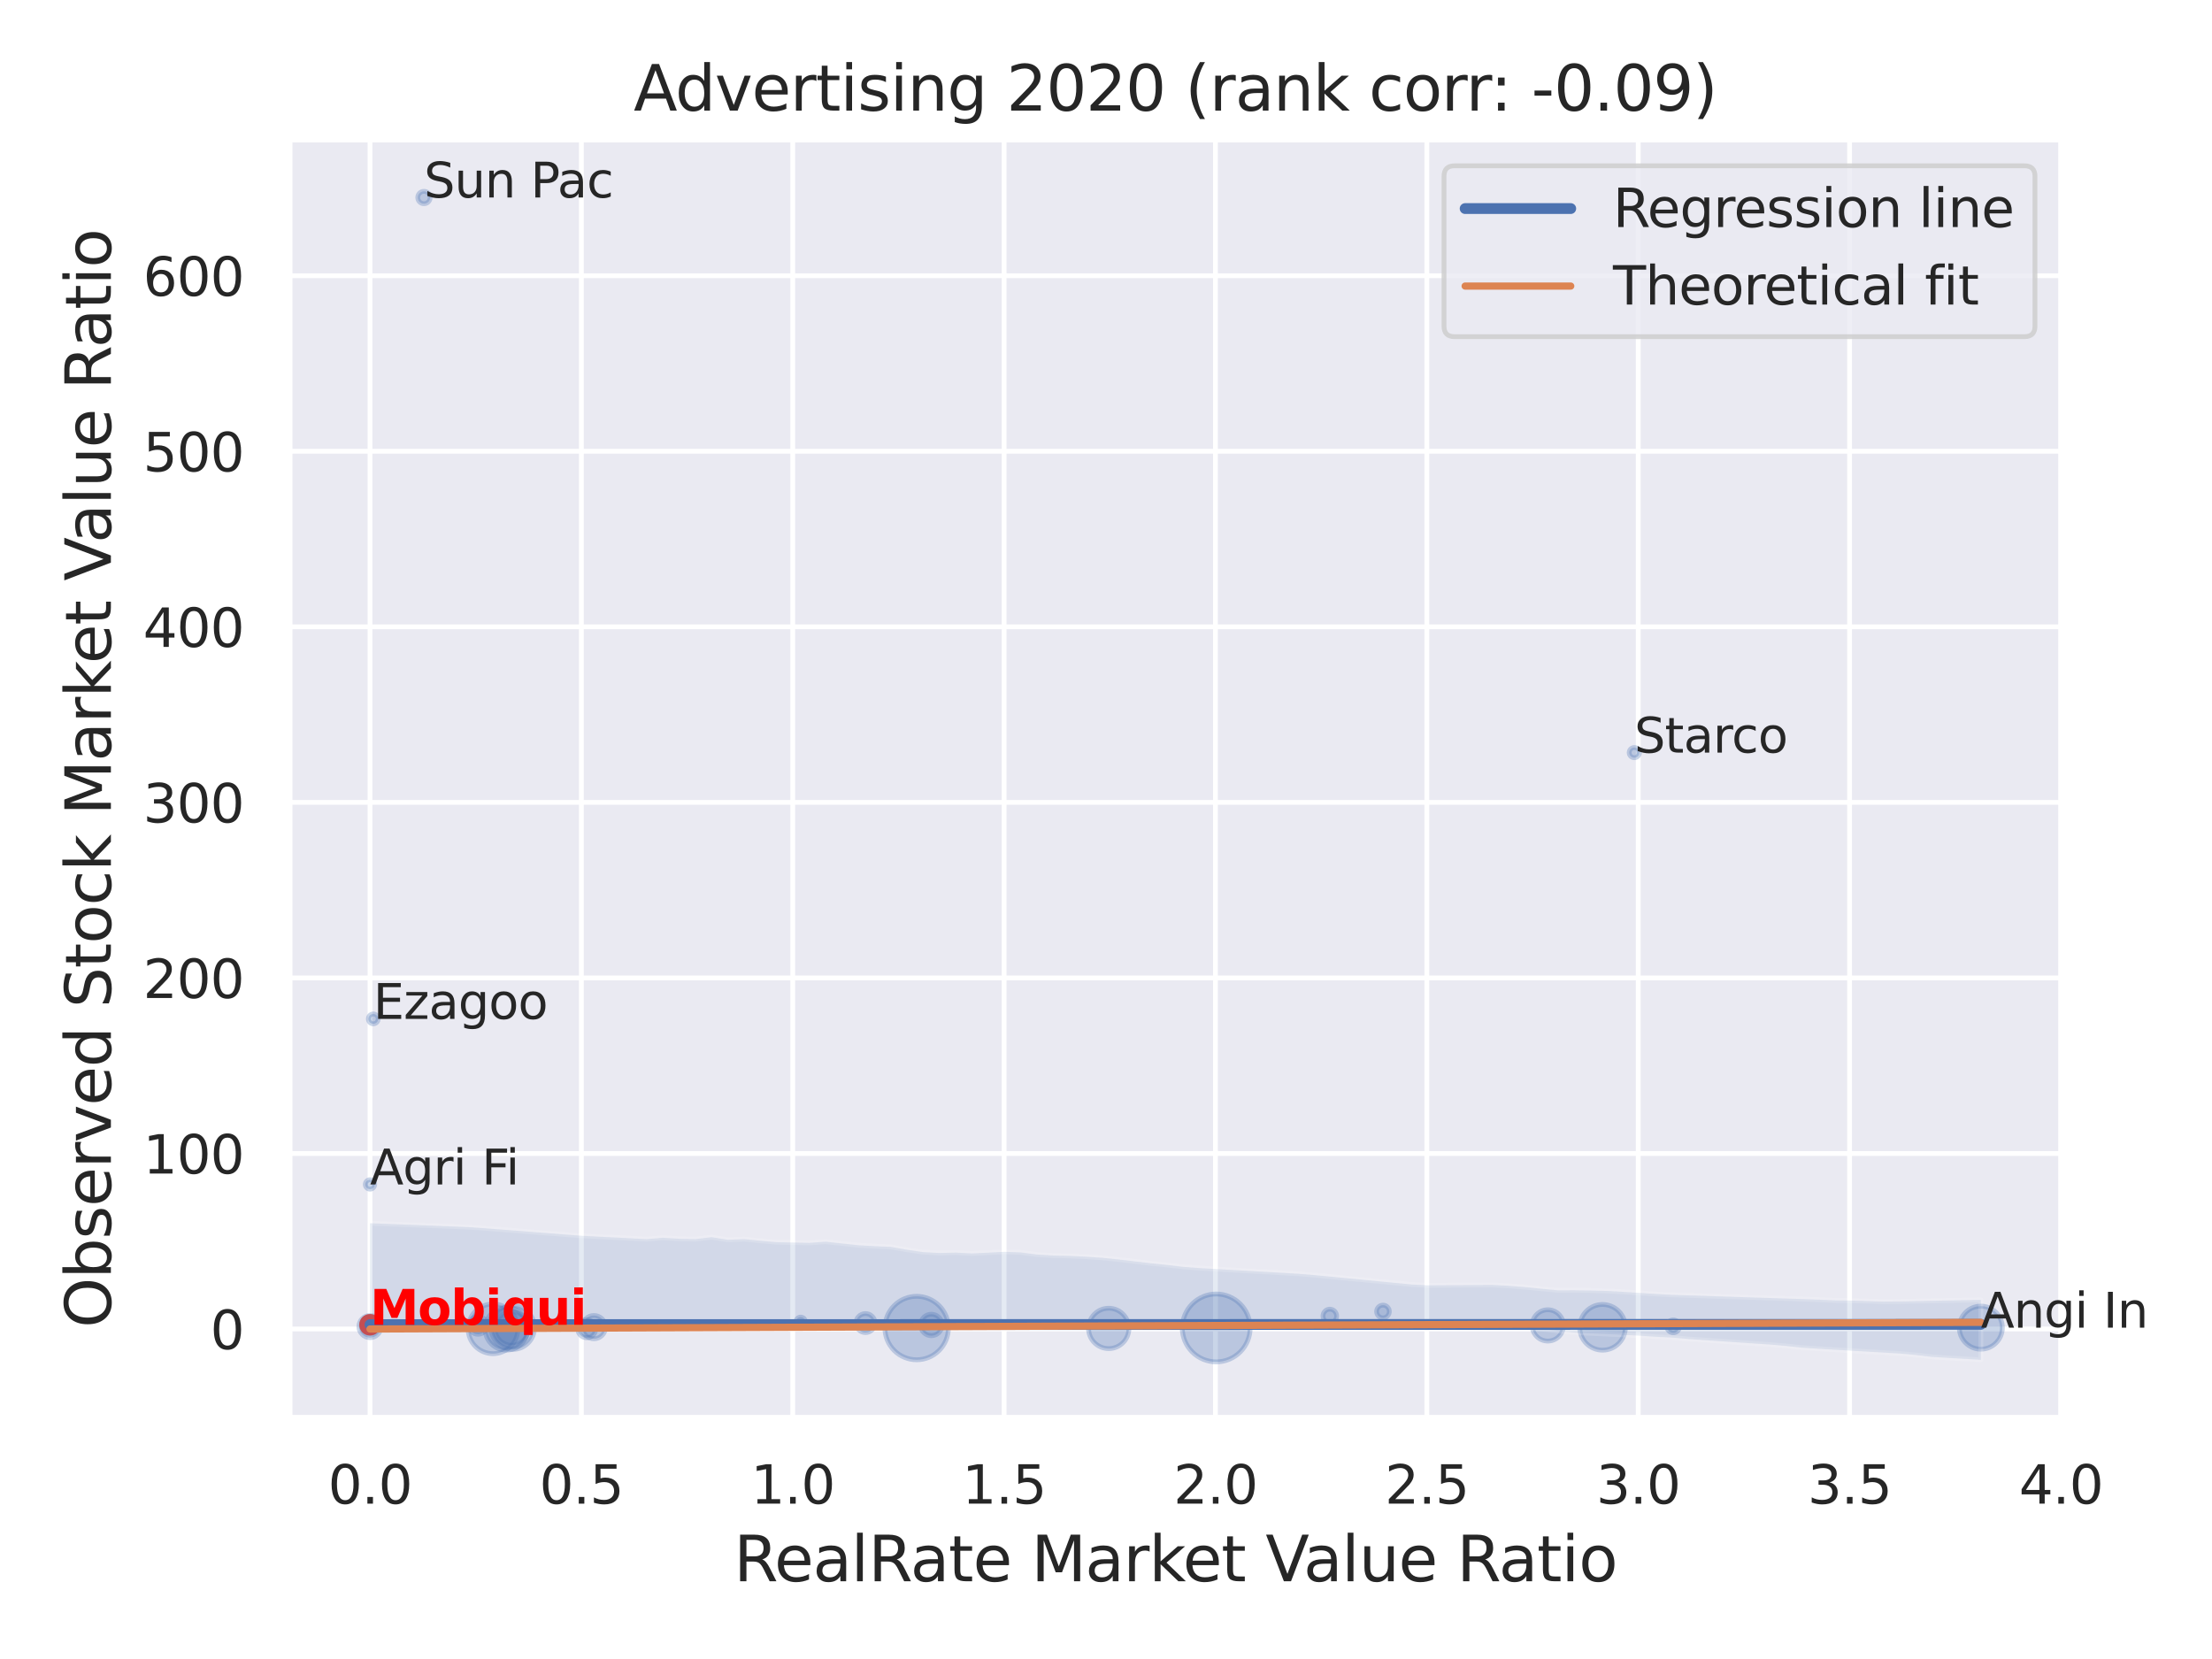 <?xml version="1.0" encoding="utf-8" standalone="no"?>
<!DOCTYPE svg PUBLIC "-//W3C//DTD SVG 1.1//EN"
  "http://www.w3.org/Graphics/SVG/1.1/DTD/svg11.dtd">
<svg xmlns:xlink="http://www.w3.org/1999/xlink" width="460.8pt" height="345.6pt" viewBox="0 0 460.8 345.6" xmlns="http://www.w3.org/2000/svg" version="1.1">
 <defs>
  <style type="text/css">*{stroke-linejoin: round; stroke-linecap: butt}</style>
 </defs>
 <g id="figure_1">
  <g id="patch_1">
   <path d="M 0 345.6 
L 460.8 345.6 
L 460.8 0 
L 0 0 
z
" style="fill: #ffffff"/>
  </g>
  <g id="axes_1">
   <g id="patch_2">
    <path d="M 60.3 295.38 
L 429.423 295.38 
L 429.423 29.04 
L 60.3 29.04 
z
" style="fill: #eaeaf2"/>
   </g>
   <g id="matplotlib.axis_1">
    <g id="xtick_1">
     <g id="line2d_1">
      <path d="M 77.078 295.38 
L 77.078 29.04 
" clip-path="url(#p5776a736d8)" style="fill: none; stroke: #ffffff; stroke-linecap: round"/>
     </g>
     <g id="text_1">
      <!-- 0.0 -->
      <g style="fill: #262626" transform="translate(68.332 313.238) scale(0.11 -0.11)">
       <defs>
        <path id="DejaVuSans-30" d="M 2034 4250 
Q 1547 4250 1301 3770 
Q 1056 3291 1056 2328 
Q 1056 1369 1301 889 
Q 1547 409 2034 409 
Q 2525 409 2770 889 
Q 3016 1369 3016 2328 
Q 3016 3291 2770 3770 
Q 2525 4250 2034 4250 
z
M 2034 4750 
Q 2819 4750 3233 4129 
Q 3647 3509 3647 2328 
Q 3647 1150 3233 529 
Q 2819 -91 2034 -91 
Q 1250 -91 836 529 
Q 422 1150 422 2328 
Q 422 3509 836 4129 
Q 1250 4750 2034 4750 
z
" transform="scale(0.016)"/>
        <path id="DejaVuSans-2e" d="M 684 794 
L 1344 794 
L 1344 0 
L 684 0 
L 684 794 
z
" transform="scale(0.016)"/>
       </defs>
       <use xlink:href="#DejaVuSans-30"/>
       <use xlink:href="#DejaVuSans-2e" x="63.623"/>
       <use xlink:href="#DejaVuSans-30" x="95.41"/>
      </g>
     </g>
    </g>
    <g id="xtick_2">
     <g id="line2d_2">
      <path d="M 121.11 295.38 
L 121.11 29.04 
" clip-path="url(#p5776a736d8)" style="fill: none; stroke: #ffffff; stroke-linecap: round"/>
     </g>
     <g id="text_2">
      <!-- 0.5 -->
      <g style="fill: #262626" transform="translate(112.364 313.238) scale(0.11 -0.11)">
       <defs>
        <path id="DejaVuSans-35" d="M 691 4666 
L 3169 4666 
L 3169 4134 
L 1269 4134 
L 1269 2991 
Q 1406 3038 1543 3061 
Q 1681 3084 1819 3084 
Q 2600 3084 3056 2656 
Q 3513 2228 3513 1497 
Q 3513 744 3044 326 
Q 2575 -91 1722 -91 
Q 1428 -91 1123 -41 
Q 819 9 494 109 
L 494 744 
Q 775 591 1075 516 
Q 1375 441 1709 441 
Q 2250 441 2565 725 
Q 2881 1009 2881 1497 
Q 2881 1984 2565 2268 
Q 2250 2553 1709 2553 
Q 1456 2553 1204 2497 
Q 953 2441 691 2322 
L 691 4666 
z
" transform="scale(0.016)"/>
       </defs>
       <use xlink:href="#DejaVuSans-30"/>
       <use xlink:href="#DejaVuSans-2e" x="63.623"/>
       <use xlink:href="#DejaVuSans-35" x="95.41"/>
      </g>
     </g>
    </g>
    <g id="xtick_3">
     <g id="line2d_3">
      <path d="M 165.142 295.38 
L 165.142 29.04 
" clip-path="url(#p5776a736d8)" style="fill: none; stroke: #ffffff; stroke-linecap: round"/>
     </g>
     <g id="text_3">
      <!-- 1.0 -->
      <g style="fill: #262626" transform="translate(156.396 313.238) scale(0.11 -0.11)">
       <defs>
        <path id="DejaVuSans-31" d="M 794 531 
L 1825 531 
L 1825 4091 
L 703 3866 
L 703 4441 
L 1819 4666 
L 2450 4666 
L 2450 531 
L 3481 531 
L 3481 0 
L 794 0 
L 794 531 
z
" transform="scale(0.016)"/>
       </defs>
       <use xlink:href="#DejaVuSans-31"/>
       <use xlink:href="#DejaVuSans-2e" x="63.623"/>
       <use xlink:href="#DejaVuSans-30" x="95.41"/>
      </g>
     </g>
    </g>
    <g id="xtick_4">
     <g id="line2d_4">
      <path d="M 209.174 295.38 
L 209.174 29.04 
" clip-path="url(#p5776a736d8)" style="fill: none; stroke: #ffffff; stroke-linecap: round"/>
     </g>
     <g id="text_4">
      <!-- 1.5 -->
      <g style="fill: #262626" transform="translate(200.428 313.238) scale(0.11 -0.11)">
       <use xlink:href="#DejaVuSans-31"/>
       <use xlink:href="#DejaVuSans-2e" x="63.623"/>
       <use xlink:href="#DejaVuSans-35" x="95.41"/>
      </g>
     </g>
    </g>
    <g id="xtick_5">
     <g id="line2d_5">
      <path d="M 253.207 295.38 
L 253.207 29.04 
" clip-path="url(#p5776a736d8)" style="fill: none; stroke: #ffffff; stroke-linecap: round"/>
     </g>
     <g id="text_5">
      <!-- 2.0 -->
      <g style="fill: #262626" transform="translate(244.46 313.238) scale(0.11 -0.11)">
       <defs>
        <path id="DejaVuSans-32" d="M 1228 531 
L 3431 531 
L 3431 0 
L 469 0 
L 469 531 
Q 828 903 1448 1529 
Q 2069 2156 2228 2338 
Q 2531 2678 2651 2914 
Q 2772 3150 2772 3378 
Q 2772 3750 2511 3984 
Q 2250 4219 1831 4219 
Q 1534 4219 1204 4116 
Q 875 4013 500 3803 
L 500 4441 
Q 881 4594 1212 4672 
Q 1544 4750 1819 4750 
Q 2544 4750 2975 4387 
Q 3406 4025 3406 3419 
Q 3406 3131 3298 2873 
Q 3191 2616 2906 2266 
Q 2828 2175 2409 1742 
Q 1991 1309 1228 531 
z
" transform="scale(0.016)"/>
       </defs>
       <use xlink:href="#DejaVuSans-32"/>
       <use xlink:href="#DejaVuSans-2e" x="63.623"/>
       <use xlink:href="#DejaVuSans-30" x="95.41"/>
      </g>
     </g>
    </g>
    <g id="xtick_6">
     <g id="line2d_6">
      <path d="M 297.239 295.38 
L 297.239 29.04 
" clip-path="url(#p5776a736d8)" style="fill: none; stroke: #ffffff; stroke-linecap: round"/>
     </g>
     <g id="text_6">
      <!-- 2.5 -->
      <g style="fill: #262626" transform="translate(288.492 313.238) scale(0.11 -0.11)">
       <use xlink:href="#DejaVuSans-32"/>
       <use xlink:href="#DejaVuSans-2e" x="63.623"/>
       <use xlink:href="#DejaVuSans-35" x="95.41"/>
      </g>
     </g>
    </g>
    <g id="xtick_7">
     <g id="line2d_7">
      <path d="M 341.271 295.38 
L 341.271 29.04 
" clip-path="url(#p5776a736d8)" style="fill: none; stroke: #ffffff; stroke-linecap: round"/>
     </g>
     <g id="text_7">
      <!-- 3.0 -->
      <g style="fill: #262626" transform="translate(332.524 313.238) scale(0.11 -0.11)">
       <defs>
        <path id="DejaVuSans-33" d="M 2597 2516 
Q 3050 2419 3304 2112 
Q 3559 1806 3559 1356 
Q 3559 666 3084 287 
Q 2609 -91 1734 -91 
Q 1441 -91 1130 -33 
Q 819 25 488 141 
L 488 750 
Q 750 597 1062 519 
Q 1375 441 1716 441 
Q 2309 441 2620 675 
Q 2931 909 2931 1356 
Q 2931 1769 2642 2001 
Q 2353 2234 1838 2234 
L 1294 2234 
L 1294 2753 
L 1863 2753 
Q 2328 2753 2575 2939 
Q 2822 3125 2822 3475 
Q 2822 3834 2567 4026 
Q 2313 4219 1838 4219 
Q 1578 4219 1281 4162 
Q 984 4106 628 3988 
L 628 4550 
Q 988 4650 1302 4700 
Q 1616 4750 1894 4750 
Q 2613 4750 3031 4423 
Q 3450 4097 3450 3541 
Q 3450 3153 3228 2886 
Q 3006 2619 2597 2516 
z
" transform="scale(0.016)"/>
       </defs>
       <use xlink:href="#DejaVuSans-33"/>
       <use xlink:href="#DejaVuSans-2e" x="63.623"/>
       <use xlink:href="#DejaVuSans-30" x="95.41"/>
      </g>
     </g>
    </g>
    <g id="xtick_8">
     <g id="line2d_8">
      <path d="M 385.303 295.38 
L 385.303 29.04 
" clip-path="url(#p5776a736d8)" style="fill: none; stroke: #ffffff; stroke-linecap: round"/>
     </g>
     <g id="text_8">
      <!-- 3.5 -->
      <g style="fill: #262626" transform="translate(376.556 313.238) scale(0.11 -0.11)">
       <use xlink:href="#DejaVuSans-33"/>
       <use xlink:href="#DejaVuSans-2e" x="63.623"/>
       <use xlink:href="#DejaVuSans-35" x="95.41"/>
      </g>
     </g>
    </g>
    <g id="xtick_9">
     <g id="line2d_9">
      <path d="M 429.335 295.38 
L 429.335 29.04 
" clip-path="url(#p5776a736d8)" style="fill: none; stroke: #ffffff; stroke-linecap: round"/>
     </g>
     <g id="text_9">
      <!-- 4.0 -->
      <g style="fill: #262626" transform="translate(420.588 313.238) scale(0.11 -0.11)">
       <defs>
        <path id="DejaVuSans-34" d="M 2419 4116 
L 825 1625 
L 2419 1625 
L 2419 4116 
z
M 2253 4666 
L 3047 4666 
L 3047 1625 
L 3713 1625 
L 3713 1100 
L 3047 1100 
L 3047 0 
L 2419 0 
L 2419 1100 
L 313 1100 
L 313 1709 
L 2253 4666 
z
" transform="scale(0.016)"/>
       </defs>
       <use xlink:href="#DejaVuSans-34"/>
       <use xlink:href="#DejaVuSans-2e" x="63.623"/>
       <use xlink:href="#DejaVuSans-30" x="95.41"/>
      </g>
     </g>
    </g>
    <g id="text_10">
     <!-- RealRate Market Value Ratio -->
     <g style="fill: #262626" transform="translate(152.875 329.404) scale(0.13 -0.13)">
      <defs>
       <path id="DejaVuSans-52" d="M 2841 2188 
Q 3044 2119 3236 1894 
Q 3428 1669 3622 1275 
L 4263 0 
L 3584 0 
L 2988 1197 
Q 2756 1666 2539 1819 
Q 2322 1972 1947 1972 
L 1259 1972 
L 1259 0 
L 628 0 
L 628 4666 
L 2053 4666 
Q 2853 4666 3247 4331 
Q 3641 3997 3641 3322 
Q 3641 2881 3436 2590 
Q 3231 2300 2841 2188 
z
M 1259 4147 
L 1259 2491 
L 2053 2491 
Q 2509 2491 2742 2702 
Q 2975 2913 2975 3322 
Q 2975 3731 2742 3939 
Q 2509 4147 2053 4147 
L 1259 4147 
z
" transform="scale(0.016)"/>
       <path id="DejaVuSans-65" d="M 3597 1894 
L 3597 1613 
L 953 1613 
Q 991 1019 1311 708 
Q 1631 397 2203 397 
Q 2534 397 2845 478 
Q 3156 559 3463 722 
L 3463 178 
Q 3153 47 2828 -22 
Q 2503 -91 2169 -91 
Q 1331 -91 842 396 
Q 353 884 353 1716 
Q 353 2575 817 3079 
Q 1281 3584 2069 3584 
Q 2775 3584 3186 3129 
Q 3597 2675 3597 1894 
z
M 3022 2063 
Q 3016 2534 2758 2815 
Q 2500 3097 2075 3097 
Q 1594 3097 1305 2825 
Q 1016 2553 972 2059 
L 3022 2063 
z
" transform="scale(0.016)"/>
       <path id="DejaVuSans-61" d="M 2194 1759 
Q 1497 1759 1228 1600 
Q 959 1441 959 1056 
Q 959 750 1161 570 
Q 1363 391 1709 391 
Q 2188 391 2477 730 
Q 2766 1069 2766 1631 
L 2766 1759 
L 2194 1759 
z
M 3341 1997 
L 3341 0 
L 2766 0 
L 2766 531 
Q 2569 213 2275 61 
Q 1981 -91 1556 -91 
Q 1019 -91 701 211 
Q 384 513 384 1019 
Q 384 1609 779 1909 
Q 1175 2209 1959 2209 
L 2766 2209 
L 2766 2266 
Q 2766 2663 2505 2880 
Q 2244 3097 1772 3097 
Q 1472 3097 1187 3025 
Q 903 2953 641 2809 
L 641 3341 
Q 956 3463 1253 3523 
Q 1550 3584 1831 3584 
Q 2591 3584 2966 3190 
Q 3341 2797 3341 1997 
z
" transform="scale(0.016)"/>
       <path id="DejaVuSans-6c" d="M 603 4863 
L 1178 4863 
L 1178 0 
L 603 0 
L 603 4863 
z
" transform="scale(0.016)"/>
       <path id="DejaVuSans-74" d="M 1172 4494 
L 1172 3500 
L 2356 3500 
L 2356 3053 
L 1172 3053 
L 1172 1153 
Q 1172 725 1289 603 
Q 1406 481 1766 481 
L 2356 481 
L 2356 0 
L 1766 0 
Q 1100 0 847 248 
Q 594 497 594 1153 
L 594 3053 
L 172 3053 
L 172 3500 
L 594 3500 
L 594 4494 
L 1172 4494 
z
" transform="scale(0.016)"/>
       <path id="DejaVuSans-20" transform="scale(0.016)"/>
       <path id="DejaVuSans-4d" d="M 628 4666 
L 1569 4666 
L 2759 1491 
L 3956 4666 
L 4897 4666 
L 4897 0 
L 4281 0 
L 4281 4097 
L 3078 897 
L 2444 897 
L 1241 4097 
L 1241 0 
L 628 0 
L 628 4666 
z
" transform="scale(0.016)"/>
       <path id="DejaVuSans-72" d="M 2631 2963 
Q 2534 3019 2420 3045 
Q 2306 3072 2169 3072 
Q 1681 3072 1420 2755 
Q 1159 2438 1159 1844 
L 1159 0 
L 581 0 
L 581 3500 
L 1159 3500 
L 1159 2956 
Q 1341 3275 1631 3429 
Q 1922 3584 2338 3584 
Q 2397 3584 2469 3576 
Q 2541 3569 2628 3553 
L 2631 2963 
z
" transform="scale(0.016)"/>
       <path id="DejaVuSans-6b" d="M 581 4863 
L 1159 4863 
L 1159 1991 
L 2875 3500 
L 3609 3500 
L 1753 1863 
L 3688 0 
L 2938 0 
L 1159 1709 
L 1159 0 
L 581 0 
L 581 4863 
z
" transform="scale(0.016)"/>
       <path id="DejaVuSans-56" d="M 1831 0 
L 50 4666 
L 709 4666 
L 2188 738 
L 3669 4666 
L 4325 4666 
L 2547 0 
L 1831 0 
z
" transform="scale(0.016)"/>
       <path id="DejaVuSans-75" d="M 544 1381 
L 544 3500 
L 1119 3500 
L 1119 1403 
Q 1119 906 1312 657 
Q 1506 409 1894 409 
Q 2359 409 2629 706 
Q 2900 1003 2900 1516 
L 2900 3500 
L 3475 3500 
L 3475 0 
L 2900 0 
L 2900 538 
Q 2691 219 2414 64 
Q 2138 -91 1772 -91 
Q 1169 -91 856 284 
Q 544 659 544 1381 
z
M 1991 3584 
L 1991 3584 
z
" transform="scale(0.016)"/>
       <path id="DejaVuSans-69" d="M 603 3500 
L 1178 3500 
L 1178 0 
L 603 0 
L 603 3500 
z
M 603 4863 
L 1178 4863 
L 1178 4134 
L 603 4134 
L 603 4863 
z
" transform="scale(0.016)"/>
       <path id="DejaVuSans-6f" d="M 1959 3097 
Q 1497 3097 1228 2736 
Q 959 2375 959 1747 
Q 959 1119 1226 758 
Q 1494 397 1959 397 
Q 2419 397 2687 759 
Q 2956 1122 2956 1747 
Q 2956 2369 2687 2733 
Q 2419 3097 1959 3097 
z
M 1959 3584 
Q 2709 3584 3137 3096 
Q 3566 2609 3566 1747 
Q 3566 888 3137 398 
Q 2709 -91 1959 -91 
Q 1206 -91 779 398 
Q 353 888 353 1747 
Q 353 2609 779 3096 
Q 1206 3584 1959 3584 
z
" transform="scale(0.016)"/>
      </defs>
      <use xlink:href="#DejaVuSans-52"/>
      <use xlink:href="#DejaVuSans-65" x="64.982"/>
      <use xlink:href="#DejaVuSans-61" x="126.506"/>
      <use xlink:href="#DejaVuSans-6c" x="187.785"/>
      <use xlink:href="#DejaVuSans-52" x="215.568"/>
      <use xlink:href="#DejaVuSans-61" x="282.801"/>
      <use xlink:href="#DejaVuSans-74" x="344.08"/>
      <use xlink:href="#DejaVuSans-65" x="383.289"/>
      <use xlink:href="#DejaVuSans-20" x="444.812"/>
      <use xlink:href="#DejaVuSans-4d" x="476.6"/>
      <use xlink:href="#DejaVuSans-61" x="562.879"/>
      <use xlink:href="#DejaVuSans-72" x="624.158"/>
      <use xlink:href="#DejaVuSans-6b" x="665.271"/>
      <use xlink:href="#DejaVuSans-65" x="719.557"/>
      <use xlink:href="#DejaVuSans-74" x="781.08"/>
      <use xlink:href="#DejaVuSans-20" x="820.289"/>
      <use xlink:href="#DejaVuSans-56" x="852.076"/>
      <use xlink:href="#DejaVuSans-61" x="912.734"/>
      <use xlink:href="#DejaVuSans-6c" x="974.014"/>
      <use xlink:href="#DejaVuSans-75" x="1001.797"/>
      <use xlink:href="#DejaVuSans-65" x="1065.176"/>
      <use xlink:href="#DejaVuSans-20" x="1126.699"/>
      <use xlink:href="#DejaVuSans-52" x="1158.486"/>
      <use xlink:href="#DejaVuSans-61" x="1225.719"/>
      <use xlink:href="#DejaVuSans-74" x="1286.998"/>
      <use xlink:href="#DejaVuSans-69" x="1326.207"/>
      <use xlink:href="#DejaVuSans-6f" x="1353.99"/>
     </g>
    </g>
   </g>
   <g id="matplotlib.axis_2">
    <g id="ytick_1">
     <g id="line2d_10">
      <path d="M 60.3 276.859 
L 429.423 276.859 
" clip-path="url(#p5776a736d8)" style="fill: none; stroke: #ffffff; stroke-linecap: round"/>
     </g>
     <g id="text_11">
      <!-- 0 -->
      <g style="fill: #262626" transform="translate(43.801 281.038) scale(0.11 -0.11)">
       <use xlink:href="#DejaVuSans-30"/>
      </g>
     </g>
    </g>
    <g id="ytick_2">
     <g id="line2d_11">
      <path d="M 60.3 240.29 
L 429.423 240.29 
" clip-path="url(#p5776a736d8)" style="fill: none; stroke: #ffffff; stroke-linecap: round"/>
     </g>
     <g id="text_12">
      <!-- 100 -->
      <g style="fill: #262626" transform="translate(29.804 244.469) scale(0.11 -0.11)">
       <use xlink:href="#DejaVuSans-31"/>
       <use xlink:href="#DejaVuSans-30" x="63.623"/>
       <use xlink:href="#DejaVuSans-30" x="127.246"/>
      </g>
     </g>
    </g>
    <g id="ytick_3">
     <g id="line2d_12">
      <path d="M 60.3 203.72 
L 429.423 203.72 
" clip-path="url(#p5776a736d8)" style="fill: none; stroke: #ffffff; stroke-linecap: round"/>
     </g>
     <g id="text_13">
      <!-- 200 -->
      <g style="fill: #262626" transform="translate(29.804 207.899) scale(0.11 -0.11)">
       <use xlink:href="#DejaVuSans-32"/>
       <use xlink:href="#DejaVuSans-30" x="63.623"/>
       <use xlink:href="#DejaVuSans-30" x="127.246"/>
      </g>
     </g>
    </g>
    <g id="ytick_4">
     <g id="line2d_13">
      <path d="M 60.3 167.15 
L 429.423 167.15 
" clip-path="url(#p5776a736d8)" style="fill: none; stroke: #ffffff; stroke-linecap: round"/>
     </g>
     <g id="text_14">
      <!-- 300 -->
      <g style="fill: #262626" transform="translate(29.804 171.33) scale(0.11 -0.11)">
       <use xlink:href="#DejaVuSans-33"/>
       <use xlink:href="#DejaVuSans-30" x="63.623"/>
       <use xlink:href="#DejaVuSans-30" x="127.246"/>
      </g>
     </g>
    </g>
    <g id="ytick_5">
     <g id="line2d_14">
      <path d="M 60.3 130.581 
L 429.423 130.581 
" clip-path="url(#p5776a736d8)" style="fill: none; stroke: #ffffff; stroke-linecap: round"/>
     </g>
     <g id="text_15">
      <!-- 400 -->
      <g style="fill: #262626" transform="translate(29.804 134.76) scale(0.11 -0.11)">
       <use xlink:href="#DejaVuSans-34"/>
       <use xlink:href="#DejaVuSans-30" x="63.623"/>
       <use xlink:href="#DejaVuSans-30" x="127.246"/>
      </g>
     </g>
    </g>
    <g id="ytick_6">
     <g id="line2d_15">
      <path d="M 60.3 94.011 
L 429.423 94.011 
" clip-path="url(#p5776a736d8)" style="fill: none; stroke: #ffffff; stroke-linecap: round"/>
     </g>
     <g id="text_16">
      <!-- 500 -->
      <g style="fill: #262626" transform="translate(29.804 98.19) scale(0.11 -0.11)">
       <use xlink:href="#DejaVuSans-35"/>
       <use xlink:href="#DejaVuSans-30" x="63.623"/>
       <use xlink:href="#DejaVuSans-30" x="127.246"/>
      </g>
     </g>
    </g>
    <g id="ytick_7">
     <g id="line2d_16">
      <path d="M 60.3 57.442 
L 429.423 57.442 
" clip-path="url(#p5776a736d8)" style="fill: none; stroke: #ffffff; stroke-linecap: round"/>
     </g>
     <g id="text_17">
      <!-- 600 -->
      <g style="fill: #262626" transform="translate(29.804 61.621) scale(0.11 -0.11)">
       <defs>
        <path id="DejaVuSans-36" d="M 2113 2584 
Q 1688 2584 1439 2293 
Q 1191 2003 1191 1497 
Q 1191 994 1439 701 
Q 1688 409 2113 409 
Q 2538 409 2786 701 
Q 3034 994 3034 1497 
Q 3034 2003 2786 2293 
Q 2538 2584 2113 2584 
z
M 3366 4563 
L 3366 3988 
Q 3128 4100 2886 4159 
Q 2644 4219 2406 4219 
Q 1781 4219 1451 3797 
Q 1122 3375 1075 2522 
Q 1259 2794 1537 2939 
Q 1816 3084 2150 3084 
Q 2853 3084 3261 2657 
Q 3669 2231 3669 1497 
Q 3669 778 3244 343 
Q 2819 -91 2113 -91 
Q 1303 -91 875 529 
Q 447 1150 447 2328 
Q 447 3434 972 4092 
Q 1497 4750 2381 4750 
Q 2619 4750 2861 4703 
Q 3103 4656 3366 4563 
z
" transform="scale(0.016)"/>
       </defs>
       <use xlink:href="#DejaVuSans-36"/>
       <use xlink:href="#DejaVuSans-30" x="63.623"/>
       <use xlink:href="#DejaVuSans-30" x="127.246"/>
      </g>
     </g>
    </g>
    <g id="text_18">
     <!-- Observed Stock Market Value Ratio -->
     <g style="fill: #262626" transform="translate(23.1 276.612) rotate(-90) scale(0.13 -0.13)">
      <defs>
       <path id="DejaVuSans-4f" d="M 2522 4238 
Q 1834 4238 1429 3725 
Q 1025 3213 1025 2328 
Q 1025 1447 1429 934 
Q 1834 422 2522 422 
Q 3209 422 3611 934 
Q 4013 1447 4013 2328 
Q 4013 3213 3611 3725 
Q 3209 4238 2522 4238 
z
M 2522 4750 
Q 3503 4750 4090 4092 
Q 4678 3434 4678 2328 
Q 4678 1225 4090 567 
Q 3503 -91 2522 -91 
Q 1538 -91 948 565 
Q 359 1222 359 2328 
Q 359 3434 948 4092 
Q 1538 4750 2522 4750 
z
" transform="scale(0.016)"/>
       <path id="DejaVuSans-62" d="M 3116 1747 
Q 3116 2381 2855 2742 
Q 2594 3103 2138 3103 
Q 1681 3103 1420 2742 
Q 1159 2381 1159 1747 
Q 1159 1113 1420 752 
Q 1681 391 2138 391 
Q 2594 391 2855 752 
Q 3116 1113 3116 1747 
z
M 1159 2969 
Q 1341 3281 1617 3432 
Q 1894 3584 2278 3584 
Q 2916 3584 3314 3078 
Q 3713 2572 3713 1747 
Q 3713 922 3314 415 
Q 2916 -91 2278 -91 
Q 1894 -91 1617 61 
Q 1341 213 1159 525 
L 1159 0 
L 581 0 
L 581 4863 
L 1159 4863 
L 1159 2969 
z
" transform="scale(0.016)"/>
       <path id="DejaVuSans-73" d="M 2834 3397 
L 2834 2853 
Q 2591 2978 2328 3040 
Q 2066 3103 1784 3103 
Q 1356 3103 1142 2972 
Q 928 2841 928 2578 
Q 928 2378 1081 2264 
Q 1234 2150 1697 2047 
L 1894 2003 
Q 2506 1872 2764 1633 
Q 3022 1394 3022 966 
Q 3022 478 2636 193 
Q 2250 -91 1575 -91 
Q 1294 -91 989 -36 
Q 684 19 347 128 
L 347 722 
Q 666 556 975 473 
Q 1284 391 1588 391 
Q 1994 391 2212 530 
Q 2431 669 2431 922 
Q 2431 1156 2273 1281 
Q 2116 1406 1581 1522 
L 1381 1569 
Q 847 1681 609 1914 
Q 372 2147 372 2553 
Q 372 3047 722 3315 
Q 1072 3584 1716 3584 
Q 2034 3584 2315 3537 
Q 2597 3491 2834 3397 
z
" transform="scale(0.016)"/>
       <path id="DejaVuSans-76" d="M 191 3500 
L 800 3500 
L 1894 563 
L 2988 3500 
L 3597 3500 
L 2284 0 
L 1503 0 
L 191 3500 
z
" transform="scale(0.016)"/>
       <path id="DejaVuSans-64" d="M 2906 2969 
L 2906 4863 
L 3481 4863 
L 3481 0 
L 2906 0 
L 2906 525 
Q 2725 213 2448 61 
Q 2172 -91 1784 -91 
Q 1150 -91 751 415 
Q 353 922 353 1747 
Q 353 2572 751 3078 
Q 1150 3584 1784 3584 
Q 2172 3584 2448 3432 
Q 2725 3281 2906 2969 
z
M 947 1747 
Q 947 1113 1208 752 
Q 1469 391 1925 391 
Q 2381 391 2643 752 
Q 2906 1113 2906 1747 
Q 2906 2381 2643 2742 
Q 2381 3103 1925 3103 
Q 1469 3103 1208 2742 
Q 947 2381 947 1747 
z
" transform="scale(0.016)"/>
       <path id="DejaVuSans-53" d="M 3425 4513 
L 3425 3897 
Q 3066 4069 2747 4153 
Q 2428 4238 2131 4238 
Q 1616 4238 1336 4038 
Q 1056 3838 1056 3469 
Q 1056 3159 1242 3001 
Q 1428 2844 1947 2747 
L 2328 2669 
Q 3034 2534 3370 2195 
Q 3706 1856 3706 1288 
Q 3706 609 3251 259 
Q 2797 -91 1919 -91 
Q 1588 -91 1214 -16 
Q 841 59 441 206 
L 441 856 
Q 825 641 1194 531 
Q 1563 422 1919 422 
Q 2459 422 2753 634 
Q 3047 847 3047 1241 
Q 3047 1584 2836 1778 
Q 2625 1972 2144 2069 
L 1759 2144 
Q 1053 2284 737 2584 
Q 422 2884 422 3419 
Q 422 4038 858 4394 
Q 1294 4750 2059 4750 
Q 2388 4750 2728 4690 
Q 3069 4631 3425 4513 
z
" transform="scale(0.016)"/>
       <path id="DejaVuSans-63" d="M 3122 3366 
L 3122 2828 
Q 2878 2963 2633 3030 
Q 2388 3097 2138 3097 
Q 1578 3097 1268 2742 
Q 959 2388 959 1747 
Q 959 1106 1268 751 
Q 1578 397 2138 397 
Q 2388 397 2633 464 
Q 2878 531 3122 666 
L 3122 134 
Q 2881 22 2623 -34 
Q 2366 -91 2075 -91 
Q 1284 -91 818 406 
Q 353 903 353 1747 
Q 353 2603 823 3093 
Q 1294 3584 2113 3584 
Q 2378 3584 2631 3529 
Q 2884 3475 3122 3366 
z
" transform="scale(0.016)"/>
      </defs>
      <use xlink:href="#DejaVuSans-4f"/>
      <use xlink:href="#DejaVuSans-62" x="78.711"/>
      <use xlink:href="#DejaVuSans-73" x="142.188"/>
      <use xlink:href="#DejaVuSans-65" x="194.287"/>
      <use xlink:href="#DejaVuSans-72" x="255.811"/>
      <use xlink:href="#DejaVuSans-76" x="296.924"/>
      <use xlink:href="#DejaVuSans-65" x="356.104"/>
      <use xlink:href="#DejaVuSans-64" x="417.627"/>
      <use xlink:href="#DejaVuSans-20" x="481.104"/>
      <use xlink:href="#DejaVuSans-53" x="512.891"/>
      <use xlink:href="#DejaVuSans-74" x="576.367"/>
      <use xlink:href="#DejaVuSans-6f" x="615.576"/>
      <use xlink:href="#DejaVuSans-63" x="676.758"/>
      <use xlink:href="#DejaVuSans-6b" x="731.738"/>
      <use xlink:href="#DejaVuSans-20" x="789.648"/>
      <use xlink:href="#DejaVuSans-4d" x="821.436"/>
      <use xlink:href="#DejaVuSans-61" x="907.715"/>
      <use xlink:href="#DejaVuSans-72" x="968.994"/>
      <use xlink:href="#DejaVuSans-6b" x="1010.107"/>
      <use xlink:href="#DejaVuSans-65" x="1064.393"/>
      <use xlink:href="#DejaVuSans-74" x="1125.916"/>
      <use xlink:href="#DejaVuSans-20" x="1165.125"/>
      <use xlink:href="#DejaVuSans-56" x="1196.912"/>
      <use xlink:href="#DejaVuSans-61" x="1257.57"/>
      <use xlink:href="#DejaVuSans-6c" x="1318.85"/>
      <use xlink:href="#DejaVuSans-75" x="1346.633"/>
      <use xlink:href="#DejaVuSans-65" x="1410.012"/>
      <use xlink:href="#DejaVuSans-20" x="1471.535"/>
      <use xlink:href="#DejaVuSans-52" x="1503.322"/>
      <use xlink:href="#DejaVuSans-61" x="1570.555"/>
      <use xlink:href="#DejaVuSans-74" x="1631.834"/>
      <use xlink:href="#DejaVuSans-69" x="1671.043"/>
      <use xlink:href="#DejaVuSans-6f" x="1698.826"/>
     </g>
    </g>
   </g>
   <g id="PathCollection_1">
    <path d="M 253.363 283.705 
C 255.238 283.705 257.037 282.96 258.363 281.634 
C 259.689 280.308 260.434 278.509 260.434 276.634 
C 260.434 274.759 259.689 272.96 258.363 271.634 
C 257.037 270.308 255.238 269.563 253.363 269.563 
C 251.488 269.563 249.689 270.308 248.363 271.634 
C 247.037 272.96 246.292 274.759 246.292 276.634 
C 246.292 278.509 247.037 280.308 248.363 281.634 
C 249.689 282.96 251.488 283.705 253.363 283.705 
z
" clip-path="url(#p5776a736d8)" style="fill: #4c72b0; fill-opacity: 0.3; stroke: #4c72b0; stroke-opacity: 0.3"/>
    <path d="M 190.955 283.268 
C 192.709 283.268 194.391 282.571 195.631 281.331 
C 196.871 280.091 197.567 278.409 197.567 276.656 
C 197.567 274.902 196.871 273.22 195.631 271.98 
C 194.391 270.74 192.709 270.044 190.955 270.044 
C 189.202 270.044 187.52 270.74 186.28 271.98 
C 185.04 273.22 184.343 274.902 184.343 276.656 
C 184.343 278.409 185.04 280.091 186.28 281.331 
C 187.52 282.571 189.202 283.268 190.955 283.268 
z
" clip-path="url(#p5776a736d8)" style="fill: #4c72b0; fill-opacity: 0.3; stroke: #4c72b0; stroke-opacity: 0.3"/>
    <path d="M 194.01 278.254 
C 194.604 278.254 195.174 278.018 195.595 277.598 
C 196.015 277.177 196.251 276.607 196.251 276.013 
C 196.251 275.419 196.015 274.848 195.595 274.428 
C 195.174 274.008 194.604 273.772 194.01 273.772 
C 193.415 273.772 192.845 274.008 192.425 274.428 
C 192.005 274.848 191.769 275.419 191.769 276.013 
C 191.769 276.607 192.005 277.177 192.425 277.598 
C 192.845 278.018 193.415 278.254 194.01 278.254 
z
" clip-path="url(#p5776a736d8)" style="fill: #4c72b0; fill-opacity: 0.3; stroke: #4c72b0; stroke-opacity: 0.3"/>
    <path d="M 122.224 278.679 
C 122.721 278.679 123.198 278.482 123.55 278.13 
C 123.902 277.778 124.099 277.301 124.099 276.804 
C 124.099 276.307 123.902 275.83 123.55 275.478 
C 123.198 275.127 122.721 274.929 122.224 274.929 
C 121.727 274.929 121.25 275.127 120.898 275.478 
C 120.547 275.83 120.349 276.307 120.349 276.804 
C 120.349 277.301 120.547 277.778 120.898 278.13 
C 121.25 278.482 121.727 278.679 122.224 278.679 
z
" clip-path="url(#p5776a736d8)" style="fill: #4c72b0; fill-opacity: 0.3; stroke: #4c72b0; stroke-opacity: 0.3"/>
    <path d="M 105.49 281.256 
C 106.666 281.256 107.795 280.788 108.627 279.956 
C 109.459 279.124 109.927 277.996 109.927 276.819 
C 109.927 275.642 109.459 274.513 108.627 273.681 
C 107.795 272.849 106.666 272.382 105.49 272.382 
C 104.313 272.382 103.184 272.849 102.352 273.681 
C 101.52 274.513 101.052 275.642 101.052 276.819 
C 101.052 277.996 101.52 279.124 102.352 279.956 
C 103.184 280.788 104.313 281.256 105.49 281.256 
z
" clip-path="url(#p5776a736d8)" style="fill: #4c72b0; fill-opacity: 0.3; stroke: #4c72b0; stroke-opacity: 0.3"/>
    <path d="M 348.567 277.631 
C 348.921 277.631 349.26 277.491 349.51 277.24 
C 349.761 276.99 349.901 276.651 349.901 276.297 
C 349.901 275.943 349.761 275.603 349.51 275.353 
C 349.26 275.103 348.921 274.962 348.567 274.962 
C 348.213 274.962 347.873 275.103 347.623 275.353 
C 347.373 275.603 347.232 275.943 347.232 276.297 
C 347.232 276.651 347.373 276.99 347.623 277.24 
C 347.873 277.491 348.213 277.631 348.567 277.631 
z
" clip-path="url(#p5776a736d8)" style="fill: #4c72b0; fill-opacity: 0.3; stroke: #4c72b0; stroke-opacity: 0.3"/>
    <path d="M 77.078 277.717 
C 77.541 277.717 77.984 277.533 78.311 277.206 
C 78.638 276.879 78.822 276.436 78.822 275.973 
C 78.822 275.511 78.638 275.067 78.311 274.74 
C 77.984 274.414 77.541 274.23 77.078 274.23 
C 76.616 274.23 76.172 274.414 75.845 274.74 
C 75.518 275.067 75.335 275.511 75.335 275.973 
C 75.335 276.436 75.518 276.879 75.845 277.206 
C 76.172 277.533 76.616 277.717 77.078 277.717 
z
" clip-path="url(#p5776a736d8)" style="fill: #4c72b0; fill-opacity: 0.3; stroke: #4c72b0; stroke-opacity: 0.3"/>
    <path d="M 288.099 274.538 
C 288.451 274.538 288.789 274.398 289.038 274.149 
C 289.287 273.9 289.427 273.562 289.427 273.21 
C 289.427 272.858 289.287 272.52 289.038 272.271 
C 288.789 272.022 288.451 271.882 288.099 271.882 
C 287.747 271.882 287.409 272.022 287.16 272.271 
C 286.911 272.52 286.771 272.858 286.771 273.21 
C 286.771 273.562 286.911 273.9 287.16 274.149 
C 287.409 274.398 287.747 274.538 288.099 274.538 
z
" clip-path="url(#p5776a736d8)" style="fill: #4c72b0; fill-opacity: 0.3; stroke: #4c72b0; stroke-opacity: 0.3"/>
    <path d="M 123.723 278.89 
C 124.366 278.89 124.983 278.634 125.438 278.179 
C 125.893 277.724 126.149 277.107 126.149 276.464 
C 126.149 275.82 125.893 275.203 125.438 274.748 
C 124.983 274.293 124.366 274.038 123.723 274.038 
C 123.079 274.038 122.462 274.293 122.007 274.748 
C 121.552 275.203 121.296 275.82 121.296 276.464 
C 121.296 277.107 121.552 277.724 122.007 278.179 
C 122.462 278.634 123.079 278.89 123.723 278.89 
z
" clip-path="url(#p5776a736d8)" style="fill: #4c72b0; fill-opacity: 0.3; stroke: #4c72b0; stroke-opacity: 0.3"/>
    <path d="M 102.699 281.994 
C 104.071 281.994 105.387 281.449 106.358 280.478 
C 107.328 279.508 107.873 278.192 107.873 276.82 
C 107.873 275.447 107.328 274.131 106.358 273.161 
C 105.387 272.191 104.071 271.645 102.699 271.645 
C 101.327 271.645 100.011 272.191 99.04 273.161 
C 98.07 274.131 97.525 275.447 97.525 276.82 
C 97.525 278.192 98.07 279.508 99.04 280.478 
C 100.011 281.449 101.327 281.994 102.699 281.994 
z
" clip-path="url(#p5776a736d8)" style="fill: #4c72b0; fill-opacity: 0.3; stroke: #4c72b0; stroke-opacity: 0.3"/>
    <path d="M 88.319 42.439 
C 88.662 42.439 88.991 42.303 89.233 42.06 
C 89.475 41.818 89.612 41.489 89.612 41.146 
C 89.612 40.804 89.475 40.475 89.233 40.233 
C 88.991 39.99 88.662 39.854 88.319 39.854 
C 87.977 39.854 87.648 39.99 87.405 40.233 
C 87.163 40.475 87.027 40.804 87.027 41.146 
C 87.027 41.489 87.163 41.818 87.405 42.06 
C 87.648 42.303 87.977 42.439 88.319 42.439 
z
" clip-path="url(#p5776a736d8)" style="fill: #4c72b0; fill-opacity: 0.3; stroke: #4c72b0; stroke-opacity: 0.3"/>
    <path d="M 166.788 276.344 
C 167.049 276.344 167.3 276.24 167.485 276.055 
C 167.669 275.87 167.773 275.62 167.773 275.359 
C 167.773 275.098 167.669 274.847 167.485 274.662 
C 167.3 274.478 167.049 274.374 166.788 274.374 
C 166.527 274.374 166.276 274.478 166.092 274.662 
C 165.907 274.847 165.803 275.098 165.803 275.359 
C 165.803 275.62 165.907 275.87 166.092 276.055 
C 166.276 276.24 166.527 276.344 166.788 276.344 
z
" clip-path="url(#p5776a736d8)" style="fill: #4c72b0; fill-opacity: 0.3; stroke: #4c72b0; stroke-opacity: 0.3"/>
    <path d="M 106.595 280.242 
C 107.52 280.242 108.408 279.875 109.063 279.22 
C 109.717 278.565 110.085 277.678 110.085 276.752 
C 110.085 275.826 109.717 274.938 109.063 274.283 
C 108.408 273.629 107.52 273.261 106.595 273.261 
C 105.669 273.261 104.781 273.629 104.126 274.283 
C 103.472 274.938 103.104 275.826 103.104 276.752 
C 103.104 277.678 103.472 278.565 104.126 279.22 
C 104.781 279.875 105.669 280.242 106.595 280.242 
z
" clip-path="url(#p5776a736d8)" style="fill: #4c72b0; fill-opacity: 0.3; stroke: #4c72b0; stroke-opacity: 0.3"/>
    <path d="M 77.078 278.656 
C 77.692 278.656 78.28 278.412 78.713 277.978 
C 79.147 277.545 79.391 276.956 79.391 276.343 
C 79.391 275.73 79.147 275.142 78.713 274.708 
C 78.28 274.275 77.692 274.031 77.078 274.031 
C 76.465 274.031 75.877 274.275 75.443 274.708 
C 75.01 275.142 74.766 275.73 74.766 276.343 
C 74.766 276.956 75.01 277.545 75.443 277.978 
C 75.877 278.412 76.465 278.656 77.078 278.656 
z
" clip-path="url(#p5776a736d8)" style="fill: #4c72b0; fill-opacity: 0.3; stroke: #4c72b0; stroke-opacity: 0.3"/>
    <path d="M 322.44 279.369 
C 323.304 279.369 324.134 279.025 324.745 278.414 
C 325.357 277.802 325.7 276.973 325.7 276.108 
C 325.7 275.244 325.357 274.414 324.745 273.803 
C 324.134 273.191 323.304 272.848 322.44 272.848 
C 321.575 272.848 320.746 273.191 320.134 273.803 
C 319.523 274.414 319.179 275.244 319.179 276.108 
C 319.179 276.973 319.523 277.802 320.134 278.414 
C 320.746 279.025 321.575 279.369 322.44 279.369 
z
" clip-path="url(#p5776a736d8)" style="fill: #4c72b0; fill-opacity: 0.3; stroke: #4c72b0; stroke-opacity: 0.3"/>
    <path d="M 106.806 281.106 
C 108.012 281.106 109.168 280.627 110.021 279.774 
C 110.873 278.922 111.352 277.765 111.352 276.56 
C 111.352 275.354 110.873 274.198 110.021 273.346 
C 109.168 272.493 108.012 272.014 106.806 272.014 
C 105.601 272.014 104.445 272.493 103.592 273.346 
C 102.74 274.198 102.261 275.354 102.261 276.56 
C 102.261 277.765 102.74 278.922 103.592 279.774 
C 104.445 280.627 105.601 281.106 106.806 281.106 
z
" clip-path="url(#p5776a736d8)" style="fill: #4c72b0; fill-opacity: 0.3; stroke: #4c72b0; stroke-opacity: 0.3"/>
    <path d="M 180.298 277.6 
C 180.823 277.6 181.327 277.391 181.698 277.02 
C 182.07 276.648 182.278 276.144 182.278 275.619 
C 182.278 275.094 182.07 274.59 181.698 274.218 
C 181.327 273.847 180.823 273.638 180.298 273.638 
C 179.772 273.638 179.269 273.847 178.897 274.218 
C 178.526 274.59 178.317 275.094 178.317 275.619 
C 178.317 276.144 178.526 276.648 178.897 277.02 
C 179.269 277.391 179.772 277.6 180.298 277.6 
z
" clip-path="url(#p5776a736d8)" style="fill: #4c72b0; fill-opacity: 0.3; stroke: #4c72b0; stroke-opacity: 0.3"/>
    <path d="M 99.576 277.954 
C 100.071 277.954 100.545 277.757 100.895 277.407 
C 101.245 277.057 101.442 276.583 101.442 276.088 
C 101.442 275.593 101.245 275.118 100.895 274.768 
C 100.545 274.418 100.071 274.221 99.576 274.221 
C 99.081 274.221 98.606 274.418 98.256 274.768 
C 97.906 275.118 97.709 275.593 97.709 276.088 
C 97.709 276.583 97.906 277.057 98.256 277.407 
C 98.606 277.757 99.081 277.954 99.576 277.954 
z
" clip-path="url(#p5776a736d8)" style="fill: #4c72b0; fill-opacity: 0.3; stroke: #4c72b0; stroke-opacity: 0.3"/>
    <path d="M 340.454 157.848 
C 340.737 157.848 341.007 157.736 341.207 157.537 
C 341.407 157.337 341.519 157.066 341.519 156.784 
C 341.519 156.501 341.407 156.231 341.207 156.031 
C 341.007 155.831 340.737 155.719 340.454 155.719 
C 340.172 155.719 339.901 155.831 339.702 156.031 
C 339.502 156.231 339.39 156.501 339.39 156.784 
C 339.39 157.066 339.502 157.337 339.702 157.537 
C 339.901 157.736 340.172 157.848 340.454 157.848 
z
" clip-path="url(#p5776a736d8)" style="fill: #4c72b0; fill-opacity: 0.3; stroke: #4c72b0; stroke-opacity: 0.3"/>
    <path d="M 230.968 280.938 
C 232.083 280.938 233.153 280.495 233.942 279.707 
C 234.73 278.918 235.174 277.848 235.174 276.733 
C 235.174 275.618 234.73 274.548 233.942 273.759 
C 233.153 272.97 232.083 272.527 230.968 272.527 
C 229.853 272.527 228.783 272.97 227.994 273.759 
C 227.206 274.548 226.763 275.618 226.763 276.733 
C 226.763 277.848 227.206 278.918 227.994 279.707 
C 228.783 280.495 229.853 280.938 230.968 280.938 
z
" clip-path="url(#p5776a736d8)" style="fill: #4c72b0; fill-opacity: 0.3; stroke: #4c72b0; stroke-opacity: 0.3"/>
    <path d="M 333.84 281.264 
C 335.102 281.264 336.313 280.762 337.205 279.87 
C 338.098 278.977 338.599 277.766 338.599 276.504 
C 338.599 275.242 338.098 274.031 337.205 273.139 
C 336.313 272.246 335.102 271.745 333.84 271.745 
C 332.578 271.745 331.367 272.246 330.475 273.139 
C 329.582 274.031 329.081 275.242 329.081 276.504 
C 329.081 277.766 329.582 278.977 330.475 279.87 
C 331.367 280.762 332.578 281.264 333.84 281.264 
z
" clip-path="url(#p5776a736d8)" style="fill: #4c72b0; fill-opacity: 0.3; stroke: #4c72b0; stroke-opacity: 0.3"/>
    <path d="M 277.025 275.571 
C 277.402 275.571 277.764 275.421 278.031 275.154 
C 278.298 274.887 278.447 274.525 278.447 274.148 
C 278.447 273.77 278.298 273.408 278.031 273.142 
C 277.764 272.875 277.402 272.725 277.025 272.725 
C 276.647 272.725 276.285 272.875 276.019 273.142 
C 275.752 273.408 275.602 273.77 275.602 274.148 
C 275.602 274.525 275.752 274.887 276.019 275.154 
C 276.285 275.421 276.647 275.571 277.025 275.571 
z
" clip-path="url(#p5776a736d8)" style="fill: #4c72b0; fill-opacity: 0.3; stroke: #4c72b0; stroke-opacity: 0.3"/>
    <path d="M 77.078 247.721 
C 77.338 247.721 77.588 247.618 77.772 247.434 
C 77.955 247.25 78.059 247.001 78.059 246.741 
C 78.059 246.481 77.955 246.231 77.772 246.047 
C 77.588 245.864 77.338 245.76 77.078 245.76 
C 76.818 245.76 76.569 245.864 76.385 246.047 
C 76.201 246.231 76.098 246.481 76.098 246.741 
C 76.098 247.001 76.201 247.25 76.385 247.434 
C 76.569 247.618 76.818 247.721 77.078 247.721 
z
" clip-path="url(#p5776a736d8)" style="fill: #4c72b0; fill-opacity: 0.3; stroke: #4c72b0; stroke-opacity: 0.3"/>
    <path d="M 77.155 276.691 
C 77.376 276.691 77.588 276.603 77.745 276.447 
C 77.901 276.291 77.989 276.078 77.989 275.857 
C 77.989 275.636 77.901 275.424 77.745 275.268 
C 77.588 275.111 77.376 275.024 77.155 275.024 
C 76.934 275.024 76.722 275.111 76.566 275.268 
C 76.409 275.424 76.321 275.636 76.321 275.857 
C 76.321 276.078 76.409 276.291 76.566 276.447 
C 76.722 276.603 76.934 276.691 77.155 276.691 
z
" clip-path="url(#p5776a736d8)" style="fill: #4c72b0; fill-opacity: 0.3; stroke: #4c72b0; stroke-opacity: 0.3"/>
    <path d="M 412.644 281.06 
C 413.834 281.06 414.975 280.587 415.816 279.746 
C 416.657 278.905 417.13 277.764 417.13 276.574 
C 417.13 275.385 416.657 274.244 415.816 273.403 
C 414.975 272.562 413.834 272.089 412.644 272.089 
C 411.455 272.089 410.314 272.562 409.473 273.403 
C 408.632 274.244 408.159 275.385 408.159 276.574 
C 408.159 277.764 408.632 278.905 409.473 279.746 
C 410.314 280.587 411.455 281.06 412.644 281.06 
z
" clip-path="url(#p5776a736d8)" style="fill: #4c72b0; fill-opacity: 0.3; stroke: #4c72b0; stroke-opacity: 0.3"/>
    <path d="M 77.763 213.278 
C 78.035 213.278 78.296 213.17 78.488 212.978 
C 78.68 212.786 78.788 212.525 78.788 212.254 
C 78.788 211.982 78.68 211.721 78.488 211.529 
C 78.296 211.337 78.035 211.229 77.763 211.229 
C 77.491 211.229 77.231 211.337 77.038 211.529 
C 76.846 211.721 76.738 211.982 76.738 212.254 
C 76.738 212.525 76.846 212.786 77.038 212.978 
C 77.231 213.17 77.491 213.278 77.763 213.278 
z
" clip-path="url(#p5776a736d8)" style="fill: #4c72b0; fill-opacity: 0.3; stroke: #4c72b0; stroke-opacity: 0.3"/>
   </g>
   <g id="PolyCollection_1">
    <defs>
     <path id="mc58be75fb0" d="M 77.078 -90.781 
L 77.078 -69.01 
L 80.468 -69.025 
L 83.857 -69.052 
L 87.247 -69.075 
L 90.637 -69.085 
L 94.026 -69.1 
L 97.416 -69.119 
L 100.805 -69.125 
L 104.195 -69.138 
L 107.584 -69.153 
L 110.974 -69.166 
L 114.363 -69.171 
L 117.753 -69.175 
L 121.143 -69.187 
L 124.532 -69.188 
L 127.922 -69.194 
L 131.311 -69.195 
L 134.701 -69.195 
L 138.09 -69.2 
L 141.48 -69.203 
L 144.869 -69.207 
L 148.259 -69.209 
L 151.649 -69.211 
L 155.038 -69.212 
L 158.428 -69.213 
L 161.817 -69.214 
L 165.207 -69.213 
L 168.596 -69.216 
L 171.986 -69.217 
L 175.375 -69.218 
L 178.765 -69.219 
L 182.155 -69.219 
L 185.544 -69.219 
L 188.934 -69.221 
L 192.323 -69.224 
L 195.713 -69.225 
L 199.102 -69.223 
L 202.492 -69.224 
L 205.881 -69.223 
L 209.271 -69.221 
L 212.661 -69.22 
L 216.05 -69.22 
L 219.44 -69.218 
L 222.829 -69.213 
L 226.219 -69.209 
L 229.608 -69.206 
L 232.998 -69.202 
L 236.387 -69.201 
L 239.777 -69.195 
L 243.167 -69.194 
L 246.556 -69.195 
L 249.946 -69.195 
L 253.335 -69.195 
L 256.725 -69.197 
L 260.114 -69.178 
L 263.504 -69.166 
L 266.893 -69.165 
L 270.283 -69.163 
L 273.673 -69.155 
L 277.062 -69.149 
L 280.452 -69.144 
L 283.841 -69.138 
L 287.231 -69.133 
L 290.62 -69.128 
L 294.01 -69.108 
L 297.399 -69.09 
L 300.789 -69.085 
L 304.179 -69.073 
L 307.568 -69.053 
L 310.958 -69.009 
L 314.347 -68.979 
L 317.737 -68.957 
L 321.126 -68.736 
L 324.516 -68.357 
L 327.906 -68.017 
L 331.295 -67.848 
L 334.685 -67.69 
L 338.074 -67.532 
L 341.464 -67.358 
L 344.853 -67.131 
L 348.243 -66.963 
L 351.632 -66.666 
L 355.022 -66.432 
L 358.412 -66.201 
L 361.801 -65.971 
L 365.191 -65.741 
L 368.58 -65.511 
L 371.97 -65.222 
L 375.359 -64.858 
L 378.749 -64.633 
L 382.138 -64.432 
L 385.528 -64.232 
L 388.918 -64.033 
L 392.307 -63.835 
L 395.697 -63.636 
L 399.086 -63.334 
L 402.476 -62.933 
L 405.865 -62.728 
L 409.255 -62.527 
L 412.644 -62.326 
L 412.644 -74.812 
L 412.644 -74.812 
L 409.255 -74.746 
L 405.865 -74.681 
L 402.476 -74.615 
L 399.086 -74.549 
L 395.697 -74.483 
L 392.307 -74.457 
L 388.918 -74.561 
L 385.528 -74.665 
L 382.138 -74.706 
L 378.749 -74.859 
L 375.359 -74.986 
L 371.97 -75.096 
L 368.58 -75.205 
L 365.191 -75.314 
L 361.801 -75.423 
L 358.412 -75.532 
L 355.022 -75.641 
L 351.632 -75.75 
L 348.243 -75.86 
L 344.853 -76.05 
L 341.464 -76.269 
L 338.074 -76.485 
L 334.685 -76.672 
L 331.295 -76.764 
L 327.906 -76.809 
L 324.516 -76.8 
L 321.126 -77.127 
L 317.737 -77.465 
L 314.347 -77.736 
L 310.958 -77.925 
L 307.568 -77.904 
L 304.179 -77.883 
L 300.789 -77.861 
L 297.399 -77.84 
L 294.01 -78.021 
L 290.62 -78.349 
L 287.231 -78.677 
L 283.841 -79.005 
L 280.452 -79.332 
L 277.062 -79.66 
L 273.673 -79.988 
L 270.283 -80.261 
L 266.893 -80.459 
L 263.504 -80.653 
L 260.114 -80.846 
L 256.725 -81.04 
L 253.335 -81.234 
L 249.946 -81.428 
L 246.556 -81.681 
L 243.167 -82.08 
L 239.777 -82.427 
L 236.387 -82.832 
L 232.998 -83.226 
L 229.608 -83.581 
L 226.219 -83.805 
L 222.829 -83.968 
L 219.44 -84.044 
L 216.05 -84.251 
L 212.661 -84.693 
L 209.271 -84.821 
L 205.881 -84.649 
L 202.492 -84.479 
L 199.102 -84.662 
L 195.713 -84.572 
L 192.323 -84.76 
L 188.934 -85.253 
L 185.544 -85.856 
L 182.155 -86 
L 178.765 -86.193 
L 175.375 -86.565 
L 171.986 -86.93 
L 168.596 -86.682 
L 165.207 -86.765 
L 161.817 -86.824 
L 158.428 -87.119 
L 155.038 -87.472 
L 151.649 -87.322 
L 148.259 -87.869 
L 144.869 -87.467 
L 141.48 -87.543 
L 138.09 -87.749 
L 134.701 -87.465 
L 131.311 -87.64 
L 127.922 -87.816 
L 124.532 -87.991 
L 121.143 -88.166 
L 117.753 -88.426 
L 114.363 -88.691 
L 110.974 -88.956 
L 107.584 -89.22 
L 104.195 -89.483 
L 100.805 -89.747 
L 97.416 -89.975 
L 94.026 -90.11 
L 90.637 -90.246 
L 87.247 -90.38 
L 83.857 -90.514 
L 80.468 -90.648 
L 77.078 -90.781 
z
" style="stroke: #ffffff; stroke-opacity: 0.15"/>
    </defs>
    <g clip-path="url(#p5776a736d8)">
     <use xlink:href="#mc58be75fb0" x="0" y="345.6" style="fill: #4c72b0; fill-opacity: 0.15; stroke: #ffffff; stroke-opacity: 0.15"/>
    </g>
   </g>
   <g id="PathCollection_2">
    <defs>
     <path id="me6855bb0ad" d="M 0 1.744 
C 0.462 1.744 0.906 1.56 1.233 1.233 
C 1.56 0.906 1.744 0.462 1.744 0 
C 1.744 -0.462 1.56 -0.906 1.233 -1.233 
C 0.906 -1.56 0.462 -1.744 0 -1.744 
C -0.462 -1.744 -0.906 -1.56 -1.233 -1.233 
C -1.56 -0.906 -1.744 -0.462 -1.744 0 
C -1.744 0.462 -1.56 0.906 -1.233 1.233 
C -0.906 1.56 -0.462 1.744 0 1.744 
z
" style="stroke: #c44e52"/>
    </defs>
    <g clip-path="url(#p5776a736d8)">
     <use xlink:href="#me6855bb0ad" x="77.078" y="275.973" style="fill: #c44e52; stroke: #c44e52"/>
    </g>
   </g>
   <g id="line2d_17">
    <path d="M 77.078 275.947 
L 80.468 275.946 
L 83.857 275.946 
L 87.247 275.945 
L 90.637 275.945 
L 94.026 275.944 
L 97.416 275.943 
L 100.805 275.943 
L 104.195 275.942 
L 107.584 275.942 
L 110.974 275.941 
L 114.363 275.94 
L 117.753 275.94 
L 121.143 275.939 
L 124.532 275.939 
L 127.922 275.938 
L 131.311 275.937 
L 134.701 275.937 
L 138.09 275.936 
L 141.48 275.936 
L 144.869 275.935 
L 148.259 275.934 
L 151.649 275.934 
L 155.038 275.933 
L 158.428 275.933 
L 161.817 275.932 
L 165.207 275.931 
L 168.596 275.931 
L 171.986 275.93 
L 175.375 275.93 
L 178.765 275.929 
L 182.155 275.928 
L 185.544 275.928 
L 188.934 275.927 
L 192.323 275.927 
L 195.713 275.926 
L 199.102 275.925 
L 202.492 275.925 
L 205.881 275.924 
L 209.271 275.924 
L 212.661 275.923 
L 216.05 275.922 
L 219.44 275.922 
L 222.829 275.921 
L 226.219 275.92 
L 229.608 275.92 
L 232.998 275.919 
L 236.387 275.919 
L 239.777 275.918 
L 243.167 275.917 
L 246.556 275.917 
L 249.946 275.916 
L 253.335 275.916 
L 256.725 275.915 
L 260.114 275.914 
L 263.504 275.914 
L 266.893 275.913 
L 270.283 275.913 
L 273.673 275.912 
L 277.062 275.911 
L 280.452 275.911 
L 283.841 275.91 
L 287.231 275.91 
L 290.62 275.909 
L 294.01 275.908 
L 297.399 275.908 
L 300.789 275.907 
L 304.179 275.907 
L 307.568 275.906 
L 310.958 275.905 
L 314.347 275.905 
L 317.737 275.904 
L 321.126 275.904 
L 324.516 275.903 
L 327.906 275.902 
L 331.295 275.902 
L 334.685 275.901 
L 338.074 275.901 
L 341.464 275.9 
L 344.853 275.899 
L 348.243 275.899 
L 351.632 275.898 
L 355.022 275.898 
L 358.412 275.897 
L 361.801 275.896 
L 365.191 275.896 
L 368.58 275.895 
L 371.97 275.895 
L 375.359 275.894 
L 378.749 275.893 
L 382.138 275.893 
L 385.528 275.892 
L 388.918 275.892 
L 392.307 275.891 
L 395.697 275.89 
L 399.086 275.89 
L 402.476 275.889 
L 405.865 275.889 
L 409.255 275.888 
L 412.644 275.887 
" clip-path="url(#p5776a736d8)" style="fill: none; stroke: #4c72b0; stroke-width: 2.25; stroke-linecap: round"/>
   </g>
   <g id="line2d_18">
    <path d="M 253.363 276.127 
L 190.955 276.386 
L 194.01 276.374 
L 122.224 276.672 
L 105.49 276.741 
L 348.567 275.732 
L 77.078 276.859 
L 288.099 275.983 
L 123.723 276.665 
L 102.699 276.753 
L 88.319 276.812 
L 166.788 276.487 
L 106.595 276.737 
L 77.078 276.859 
L 322.44 275.84 
L 106.806 276.736 
L 180.298 276.43 
L 99.576 276.766 
L 340.454 275.765 
L 230.968 276.22 
L 333.84 275.793 
L 277.025 276.029 
L 77.078 276.859 
L 77.155 276.859 
L 412.644 275.466 
L 77.763 276.856 
" clip-path="url(#p5776a736d8)" style="fill: none; stroke: #dd8452; stroke-width: 1.5; stroke-linecap: round"/>
   </g>
   <g id="patch_3">
    <path d="M 60.3 295.38 
L 60.3 29.04 
" style="fill: none; stroke: #ffffff; stroke-width: 1.25; stroke-linejoin: miter; stroke-linecap: square"/>
   </g>
   <g id="patch_4">
    <path d="M 429.423 295.38 
L 429.423 29.04 
" style="fill: none; stroke: #ffffff; stroke-width: 1.25; stroke-linejoin: miter; stroke-linecap: square"/>
   </g>
   <g id="patch_5">
    <path d="M 60.3 295.38 
L 429.423 295.38 
" style="fill: none; stroke: #ffffff; stroke-width: 1.25; stroke-linejoin: miter; stroke-linecap: square"/>
   </g>
   <g id="patch_6">
    <path d="M 60.3 29.04 
L 429.423 29.04 
" style="fill: none; stroke: #ffffff; stroke-width: 1.25; stroke-linejoin: miter; stroke-linecap: square"/>
   </g>
   <g id="text_19">
    <!-- Mobiqui -->
    <g style="fill: #ff0000" transform="translate(77.078 275.973) scale(0.1 -0.1)">
     <defs>
      <path id="DejaVuSans-Bold-4d" d="M 588 4666 
L 2119 4666 
L 3181 2169 
L 4250 4666 
L 5778 4666 
L 5778 0 
L 4641 0 
L 4641 3413 
L 3566 897 
L 2803 897 
L 1728 3413 
L 1728 0 
L 588 0 
L 588 4666 
z
" transform="scale(0.016)"/>
      <path id="DejaVuSans-Bold-6f" d="M 2203 2784 
Q 1831 2784 1636 2517 
Q 1441 2250 1441 1747 
Q 1441 1244 1636 976 
Q 1831 709 2203 709 
Q 2569 709 2762 976 
Q 2956 1244 2956 1747 
Q 2956 2250 2762 2517 
Q 2569 2784 2203 2784 
z
M 2203 3584 
Q 3106 3584 3614 3096 
Q 4122 2609 4122 1747 
Q 4122 884 3614 396 
Q 3106 -91 2203 -91 
Q 1297 -91 786 396 
Q 275 884 275 1747 
Q 275 2609 786 3096 
Q 1297 3584 2203 3584 
z
" transform="scale(0.016)"/>
      <path id="DejaVuSans-Bold-62" d="M 2400 722 
Q 2759 722 2948 984 
Q 3138 1247 3138 1747 
Q 3138 2247 2948 2509 
Q 2759 2772 2400 2772 
Q 2041 2772 1848 2508 
Q 1656 2244 1656 1747 
Q 1656 1250 1848 986 
Q 2041 722 2400 722 
z
M 1656 2988 
Q 1888 3294 2169 3439 
Q 2450 3584 2816 3584 
Q 3463 3584 3878 3070 
Q 4294 2556 4294 1747 
Q 4294 938 3878 423 
Q 3463 -91 2816 -91 
Q 2450 -91 2169 54 
Q 1888 200 1656 506 
L 1656 0 
L 538 0 
L 538 4863 
L 1656 4863 
L 1656 2988 
z
" transform="scale(0.016)"/>
      <path id="DejaVuSans-Bold-69" d="M 538 3500 
L 1656 3500 
L 1656 0 
L 538 0 
L 538 3500 
z
M 538 4863 
L 1656 4863 
L 1656 3950 
L 538 3950 
L 538 4863 
z
" transform="scale(0.016)"/>
      <path id="DejaVuSans-Bold-71" d="M 2181 2772 
Q 1825 2772 1636 2509 
Q 1447 2247 1447 1747 
Q 1447 1247 1636 984 
Q 1825 722 2181 722 
Q 2541 722 2730 984 
Q 2919 1247 2919 1747 
Q 2919 2247 2730 2509 
Q 2541 2772 2181 2772 
z
M 2919 506 
Q 2688 197 2409 53 
Q 2131 -91 1766 -91 
Q 1119 -91 703 423 
Q 288 938 288 1747 
Q 288 2556 703 3067 
Q 1119 3578 1766 3578 
Q 2131 3578 2409 3434 
Q 2688 3291 2919 2981 
L 2919 3500 
L 4044 3500 
L 4044 -1331 
L 2919 -1331 
L 2919 506 
z
" transform="scale(0.016)"/>
      <path id="DejaVuSans-Bold-75" d="M 500 1363 
L 500 3500 
L 1625 3500 
L 1625 3150 
Q 1625 2866 1622 2436 
Q 1619 2006 1619 1863 
Q 1619 1441 1641 1255 
Q 1663 1069 1716 984 
Q 1784 875 1895 815 
Q 2006 756 2150 756 
Q 2500 756 2700 1025 
Q 2900 1294 2900 1772 
L 2900 3500 
L 4019 3500 
L 4019 0 
L 2900 0 
L 2900 506 
Q 2647 200 2364 54 
Q 2081 -91 1741 -91 
Q 1134 -91 817 281 
Q 500 653 500 1363 
z
" transform="scale(0.016)"/>
     </defs>
     <use xlink:href="#DejaVuSans-Bold-4d"/>
     <use xlink:href="#DejaVuSans-Bold-6f" x="99.512"/>
     <use xlink:href="#DejaVuSans-Bold-62" x="168.213"/>
     <use xlink:href="#DejaVuSans-Bold-69" x="239.795"/>
     <use xlink:href="#DejaVuSans-Bold-71" x="274.072"/>
     <use xlink:href="#DejaVuSans-Bold-75" x="345.654"/>
     <use xlink:href="#DejaVuSans-Bold-69" x="416.846"/>
    </g>
   </g>
   <g id="text_20">
    <!-- Sun Pac -->
    <g style="fill: #262626" transform="translate(88.319 41.146) scale(0.1 -0.1)">
     <defs>
      <path id="DejaVuSans-6e" d="M 3513 2113 
L 3513 0 
L 2938 0 
L 2938 2094 
Q 2938 2591 2744 2837 
Q 2550 3084 2163 3084 
Q 1697 3084 1428 2787 
Q 1159 2491 1159 1978 
L 1159 0 
L 581 0 
L 581 3500 
L 1159 3500 
L 1159 2956 
Q 1366 3272 1645 3428 
Q 1925 3584 2291 3584 
Q 2894 3584 3203 3211 
Q 3513 2838 3513 2113 
z
" transform="scale(0.016)"/>
      <path id="DejaVuSans-50" d="M 1259 4147 
L 1259 2394 
L 2053 2394 
Q 2494 2394 2734 2622 
Q 2975 2850 2975 3272 
Q 2975 3691 2734 3919 
Q 2494 4147 2053 4147 
L 1259 4147 
z
M 628 4666 
L 2053 4666 
Q 2838 4666 3239 4311 
Q 3641 3956 3641 3272 
Q 3641 2581 3239 2228 
Q 2838 1875 2053 1875 
L 1259 1875 
L 1259 0 
L 628 0 
L 628 4666 
z
" transform="scale(0.016)"/>
     </defs>
     <use xlink:href="#DejaVuSans-53"/>
     <use xlink:href="#DejaVuSans-75" x="63.477"/>
     <use xlink:href="#DejaVuSans-6e" x="126.855"/>
     <use xlink:href="#DejaVuSans-20" x="190.234"/>
     <use xlink:href="#DejaVuSans-50" x="222.021"/>
     <use xlink:href="#DejaVuSans-61" x="277.824"/>
     <use xlink:href="#DejaVuSans-63" x="339.104"/>
    </g>
   </g>
   <g id="text_21">
    <!-- Starco  -->
    <g style="fill: #262626" transform="translate(340.454 156.784) scale(0.1 -0.1)">
     <use xlink:href="#DejaVuSans-53"/>
     <use xlink:href="#DejaVuSans-74" x="63.477"/>
     <use xlink:href="#DejaVuSans-61" x="102.686"/>
     <use xlink:href="#DejaVuSans-72" x="163.965"/>
     <use xlink:href="#DejaVuSans-63" x="202.828"/>
     <use xlink:href="#DejaVuSans-6f" x="257.809"/>
     <use xlink:href="#DejaVuSans-20" x="318.99"/>
    </g>
   </g>
   <g id="text_22">
    <!-- Agri Fi -->
    <g style="fill: #262626" transform="translate(77.078 246.741) scale(0.1 -0.1)">
     <defs>
      <path id="DejaVuSans-41" d="M 2188 4044 
L 1331 1722 
L 3047 1722 
L 2188 4044 
z
M 1831 4666 
L 2547 4666 
L 4325 0 
L 3669 0 
L 3244 1197 
L 1141 1197 
L 716 0 
L 50 0 
L 1831 4666 
z
" transform="scale(0.016)"/>
      <path id="DejaVuSans-67" d="M 2906 1791 
Q 2906 2416 2648 2759 
Q 2391 3103 1925 3103 
Q 1463 3103 1205 2759 
Q 947 2416 947 1791 
Q 947 1169 1205 825 
Q 1463 481 1925 481 
Q 2391 481 2648 825 
Q 2906 1169 2906 1791 
z
M 3481 434 
Q 3481 -459 3084 -895 
Q 2688 -1331 1869 -1331 
Q 1566 -1331 1297 -1286 
Q 1028 -1241 775 -1147 
L 775 -588 
Q 1028 -725 1275 -790 
Q 1522 -856 1778 -856 
Q 2344 -856 2625 -561 
Q 2906 -266 2906 331 
L 2906 616 
Q 2728 306 2450 153 
Q 2172 0 1784 0 
Q 1141 0 747 490 
Q 353 981 353 1791 
Q 353 2603 747 3093 
Q 1141 3584 1784 3584 
Q 2172 3584 2450 3431 
Q 2728 3278 2906 2969 
L 2906 3500 
L 3481 3500 
L 3481 434 
z
" transform="scale(0.016)"/>
      <path id="DejaVuSans-46" d="M 628 4666 
L 3309 4666 
L 3309 4134 
L 1259 4134 
L 1259 2759 
L 3109 2759 
L 3109 2228 
L 1259 2228 
L 1259 0 
L 628 0 
L 628 4666 
z
" transform="scale(0.016)"/>
     </defs>
     <use xlink:href="#DejaVuSans-41"/>
     <use xlink:href="#DejaVuSans-67" x="68.408"/>
     <use xlink:href="#DejaVuSans-72" x="131.885"/>
     <use xlink:href="#DejaVuSans-69" x="172.998"/>
     <use xlink:href="#DejaVuSans-20" x="200.781"/>
     <use xlink:href="#DejaVuSans-46" x="232.568"/>
     <use xlink:href="#DejaVuSans-69" x="282.838"/>
    </g>
   </g>
   <g id="text_23">
    <!-- Angi In -->
    <g style="fill: #262626" transform="translate(412.644 276.574) scale(0.1 -0.1)">
     <defs>
      <path id="DejaVuSans-49" d="M 628 4666 
L 1259 4666 
L 1259 0 
L 628 0 
L 628 4666 
z
" transform="scale(0.016)"/>
     </defs>
     <use xlink:href="#DejaVuSans-41"/>
     <use xlink:href="#DejaVuSans-6e" x="68.408"/>
     <use xlink:href="#DejaVuSans-67" x="131.787"/>
     <use xlink:href="#DejaVuSans-69" x="195.264"/>
     <use xlink:href="#DejaVuSans-20" x="223.047"/>
     <use xlink:href="#DejaVuSans-49" x="254.834"/>
     <use xlink:href="#DejaVuSans-6e" x="284.326"/>
    </g>
   </g>
   <g id="text_24">
    <!-- Ezagoo  -->
    <g style="fill: #262626" transform="translate(77.763 212.254) scale(0.1 -0.1)">
     <defs>
      <path id="DejaVuSans-45" d="M 628 4666 
L 3578 4666 
L 3578 4134 
L 1259 4134 
L 1259 2753 
L 3481 2753 
L 3481 2222 
L 1259 2222 
L 1259 531 
L 3634 531 
L 3634 0 
L 628 0 
L 628 4666 
z
" transform="scale(0.016)"/>
      <path id="DejaVuSans-7a" d="M 353 3500 
L 3084 3500 
L 3084 2975 
L 922 459 
L 3084 459 
L 3084 0 
L 275 0 
L 275 525 
L 2438 3041 
L 353 3041 
L 353 3500 
z
" transform="scale(0.016)"/>
     </defs>
     <use xlink:href="#DejaVuSans-45"/>
     <use xlink:href="#DejaVuSans-7a" x="63.184"/>
     <use xlink:href="#DejaVuSans-61" x="115.674"/>
     <use xlink:href="#DejaVuSans-67" x="176.953"/>
     <use xlink:href="#DejaVuSans-6f" x="240.43"/>
     <use xlink:href="#DejaVuSans-6f" x="301.611"/>
     <use xlink:href="#DejaVuSans-20" x="362.793"/>
    </g>
   </g>
   <g id="text_25">
    <!-- Advertising 2020 (rank corr: -0.09) -->
    <g style="fill: #262626" transform="translate(132 23.04) scale(0.13 -0.13)">
     <defs>
      <path id="DejaVuSans-28" d="M 1984 4856 
Q 1566 4138 1362 3434 
Q 1159 2731 1159 2009 
Q 1159 1288 1364 580 
Q 1569 -128 1984 -844 
L 1484 -844 
Q 1016 -109 783 600 
Q 550 1309 550 2009 
Q 550 2706 781 3412 
Q 1013 4119 1484 4856 
L 1984 4856 
z
" transform="scale(0.016)"/>
      <path id="DejaVuSans-3a" d="M 750 794 
L 1409 794 
L 1409 0 
L 750 0 
L 750 794 
z
M 750 3309 
L 1409 3309 
L 1409 2516 
L 750 2516 
L 750 3309 
z
" transform="scale(0.016)"/>
      <path id="DejaVuSans-2d" d="M 313 2009 
L 1997 2009 
L 1997 1497 
L 313 1497 
L 313 2009 
z
" transform="scale(0.016)"/>
      <path id="DejaVuSans-39" d="M 703 97 
L 703 672 
Q 941 559 1184 500 
Q 1428 441 1663 441 
Q 2288 441 2617 861 
Q 2947 1281 2994 2138 
Q 2813 1869 2534 1725 
Q 2256 1581 1919 1581 
Q 1219 1581 811 2004 
Q 403 2428 403 3163 
Q 403 3881 828 4315 
Q 1253 4750 1959 4750 
Q 2769 4750 3195 4129 
Q 3622 3509 3622 2328 
Q 3622 1225 3098 567 
Q 2575 -91 1691 -91 
Q 1453 -91 1209 -44 
Q 966 3 703 97 
z
M 1959 2075 
Q 2384 2075 2632 2365 
Q 2881 2656 2881 3163 
Q 2881 3666 2632 3958 
Q 2384 4250 1959 4250 
Q 1534 4250 1286 3958 
Q 1038 3666 1038 3163 
Q 1038 2656 1286 2365 
Q 1534 2075 1959 2075 
z
" transform="scale(0.016)"/>
      <path id="DejaVuSans-29" d="M 513 4856 
L 1013 4856 
Q 1481 4119 1714 3412 
Q 1947 2706 1947 2009 
Q 1947 1309 1714 600 
Q 1481 -109 1013 -844 
L 513 -844 
Q 928 -128 1133 580 
Q 1338 1288 1338 2009 
Q 1338 2731 1133 3434 
Q 928 4138 513 4856 
z
" transform="scale(0.016)"/>
     </defs>
     <use xlink:href="#DejaVuSans-41"/>
     <use xlink:href="#DejaVuSans-64" x="66.658"/>
     <use xlink:href="#DejaVuSans-76" x="130.135"/>
     <use xlink:href="#DejaVuSans-65" x="189.314"/>
     <use xlink:href="#DejaVuSans-72" x="250.838"/>
     <use xlink:href="#DejaVuSans-74" x="291.951"/>
     <use xlink:href="#DejaVuSans-69" x="331.16"/>
     <use xlink:href="#DejaVuSans-73" x="358.943"/>
     <use xlink:href="#DejaVuSans-69" x="411.043"/>
     <use xlink:href="#DejaVuSans-6e" x="438.826"/>
     <use xlink:href="#DejaVuSans-67" x="502.205"/>
     <use xlink:href="#DejaVuSans-20" x="565.682"/>
     <use xlink:href="#DejaVuSans-32" x="597.469"/>
     <use xlink:href="#DejaVuSans-30" x="661.092"/>
     <use xlink:href="#DejaVuSans-32" x="724.715"/>
     <use xlink:href="#DejaVuSans-30" x="788.338"/>
     <use xlink:href="#DejaVuSans-20" x="851.961"/>
     <use xlink:href="#DejaVuSans-28" x="883.748"/>
     <use xlink:href="#DejaVuSans-72" x="922.762"/>
     <use xlink:href="#DejaVuSans-61" x="963.875"/>
     <use xlink:href="#DejaVuSans-6e" x="1025.154"/>
     <use xlink:href="#DejaVuSans-6b" x="1088.533"/>
     <use xlink:href="#DejaVuSans-20" x="1146.443"/>
     <use xlink:href="#DejaVuSans-63" x="1178.23"/>
     <use xlink:href="#DejaVuSans-6f" x="1233.211"/>
     <use xlink:href="#DejaVuSans-72" x="1294.393"/>
     <use xlink:href="#DejaVuSans-72" x="1333.756"/>
     <use xlink:href="#DejaVuSans-3a" x="1373.119"/>
     <use xlink:href="#DejaVuSans-20" x="1406.811"/>
     <use xlink:href="#DejaVuSans-2d" x="1438.598"/>
     <use xlink:href="#DejaVuSans-30" x="1474.682"/>
     <use xlink:href="#DejaVuSans-2e" x="1538.305"/>
     <use xlink:href="#DejaVuSans-30" x="1570.092"/>
     <use xlink:href="#DejaVuSans-39" x="1633.715"/>
     <use xlink:href="#DejaVuSans-29" x="1697.338"/>
    </g>
   </g>
   <g id="legend_1">
    <g id="patch_7">
     <path d="M 303.014 70.132 
L 421.723 70.132 
Q 423.923 70.132 423.923 67.932 
L 423.923 36.74 
Q 423.923 34.54 421.723 34.54 
L 303.014 34.54 
Q 300.814 34.54 300.814 36.74 
L 300.814 67.932 
Q 300.814 70.132 303.014 70.132 
z
" style="fill: #eaeaf2; opacity: 0.8; stroke: #cccccc; stroke-linejoin: miter"/>
    </g>
    <g id="line2d_19">
     <path d="M 305.214 43.448 
L 316.214 43.448 
L 327.214 43.448 
" style="fill: none; stroke: #4c72b0; stroke-width: 2.25; stroke-linecap: round"/>
    </g>
    <g id="text_26">
     <!-- Regression line -->
     <g style="fill: #262626" transform="translate(336.014 47.298) scale(0.11 -0.11)">
      <use xlink:href="#DejaVuSans-52"/>
      <use xlink:href="#DejaVuSans-65" x="64.982"/>
      <use xlink:href="#DejaVuSans-67" x="126.506"/>
      <use xlink:href="#DejaVuSans-72" x="189.982"/>
      <use xlink:href="#DejaVuSans-65" x="228.846"/>
      <use xlink:href="#DejaVuSans-73" x="290.369"/>
      <use xlink:href="#DejaVuSans-73" x="342.469"/>
      <use xlink:href="#DejaVuSans-69" x="394.568"/>
      <use xlink:href="#DejaVuSans-6f" x="422.352"/>
      <use xlink:href="#DejaVuSans-6e" x="483.533"/>
      <use xlink:href="#DejaVuSans-20" x="546.912"/>
      <use xlink:href="#DejaVuSans-6c" x="578.699"/>
      <use xlink:href="#DejaVuSans-69" x="606.482"/>
      <use xlink:href="#DejaVuSans-6e" x="634.266"/>
      <use xlink:href="#DejaVuSans-65" x="697.645"/>
     </g>
    </g>
    <g id="line2d_20">
     <path d="M 305.214 59.594 
L 316.214 59.594 
L 327.214 59.594 
" style="fill: none; stroke: #dd8452; stroke-width: 1.5; stroke-linecap: round"/>
    </g>
    <g id="text_27">
     <!-- Theoretical fit -->
     <g style="fill: #262626" transform="translate(336.014 63.444) scale(0.11 -0.11)">
      <defs>
       <path id="DejaVuSans-54" d="M -19 4666 
L 3928 4666 
L 3928 4134 
L 2272 4134 
L 2272 0 
L 1638 0 
L 1638 4134 
L -19 4134 
L -19 4666 
z
" transform="scale(0.016)"/>
       <path id="DejaVuSans-68" d="M 3513 2113 
L 3513 0 
L 2938 0 
L 2938 2094 
Q 2938 2591 2744 2837 
Q 2550 3084 2163 3084 
Q 1697 3084 1428 2787 
Q 1159 2491 1159 1978 
L 1159 0 
L 581 0 
L 581 4863 
L 1159 4863 
L 1159 2956 
Q 1366 3272 1645 3428 
Q 1925 3584 2291 3584 
Q 2894 3584 3203 3211 
Q 3513 2838 3513 2113 
z
" transform="scale(0.016)"/>
       <path id="DejaVuSans-66" d="M 2375 4863 
L 2375 4384 
L 1825 4384 
Q 1516 4384 1395 4259 
Q 1275 4134 1275 3809 
L 1275 3500 
L 2222 3500 
L 2222 3053 
L 1275 3053 
L 1275 0 
L 697 0 
L 697 3053 
L 147 3053 
L 147 3500 
L 697 3500 
L 697 3744 
Q 697 4328 969 4595 
Q 1241 4863 1831 4863 
L 2375 4863 
z
" transform="scale(0.016)"/>
      </defs>
      <use xlink:href="#DejaVuSans-54"/>
      <use xlink:href="#DejaVuSans-68" x="61.084"/>
      <use xlink:href="#DejaVuSans-65" x="124.463"/>
      <use xlink:href="#DejaVuSans-6f" x="185.986"/>
      <use xlink:href="#DejaVuSans-72" x="247.168"/>
      <use xlink:href="#DejaVuSans-65" x="286.031"/>
      <use xlink:href="#DejaVuSans-74" x="347.555"/>
      <use xlink:href="#DejaVuSans-69" x="386.764"/>
      <use xlink:href="#DejaVuSans-63" x="414.547"/>
      <use xlink:href="#DejaVuSans-61" x="469.527"/>
      <use xlink:href="#DejaVuSans-6c" x="530.807"/>
      <use xlink:href="#DejaVuSans-20" x="558.59"/>
      <use xlink:href="#DejaVuSans-66" x="590.377"/>
      <use xlink:href="#DejaVuSans-69" x="625.582"/>
      <use xlink:href="#DejaVuSans-74" x="653.365"/>
     </g>
    </g>
   </g>
  </g>
 </g>
 <defs>
  <clipPath id="p5776a736d8">
   <rect x="60.3" y="29.04" width="369.123" height="266.34"/>
  </clipPath>
 </defs>
</svg>
